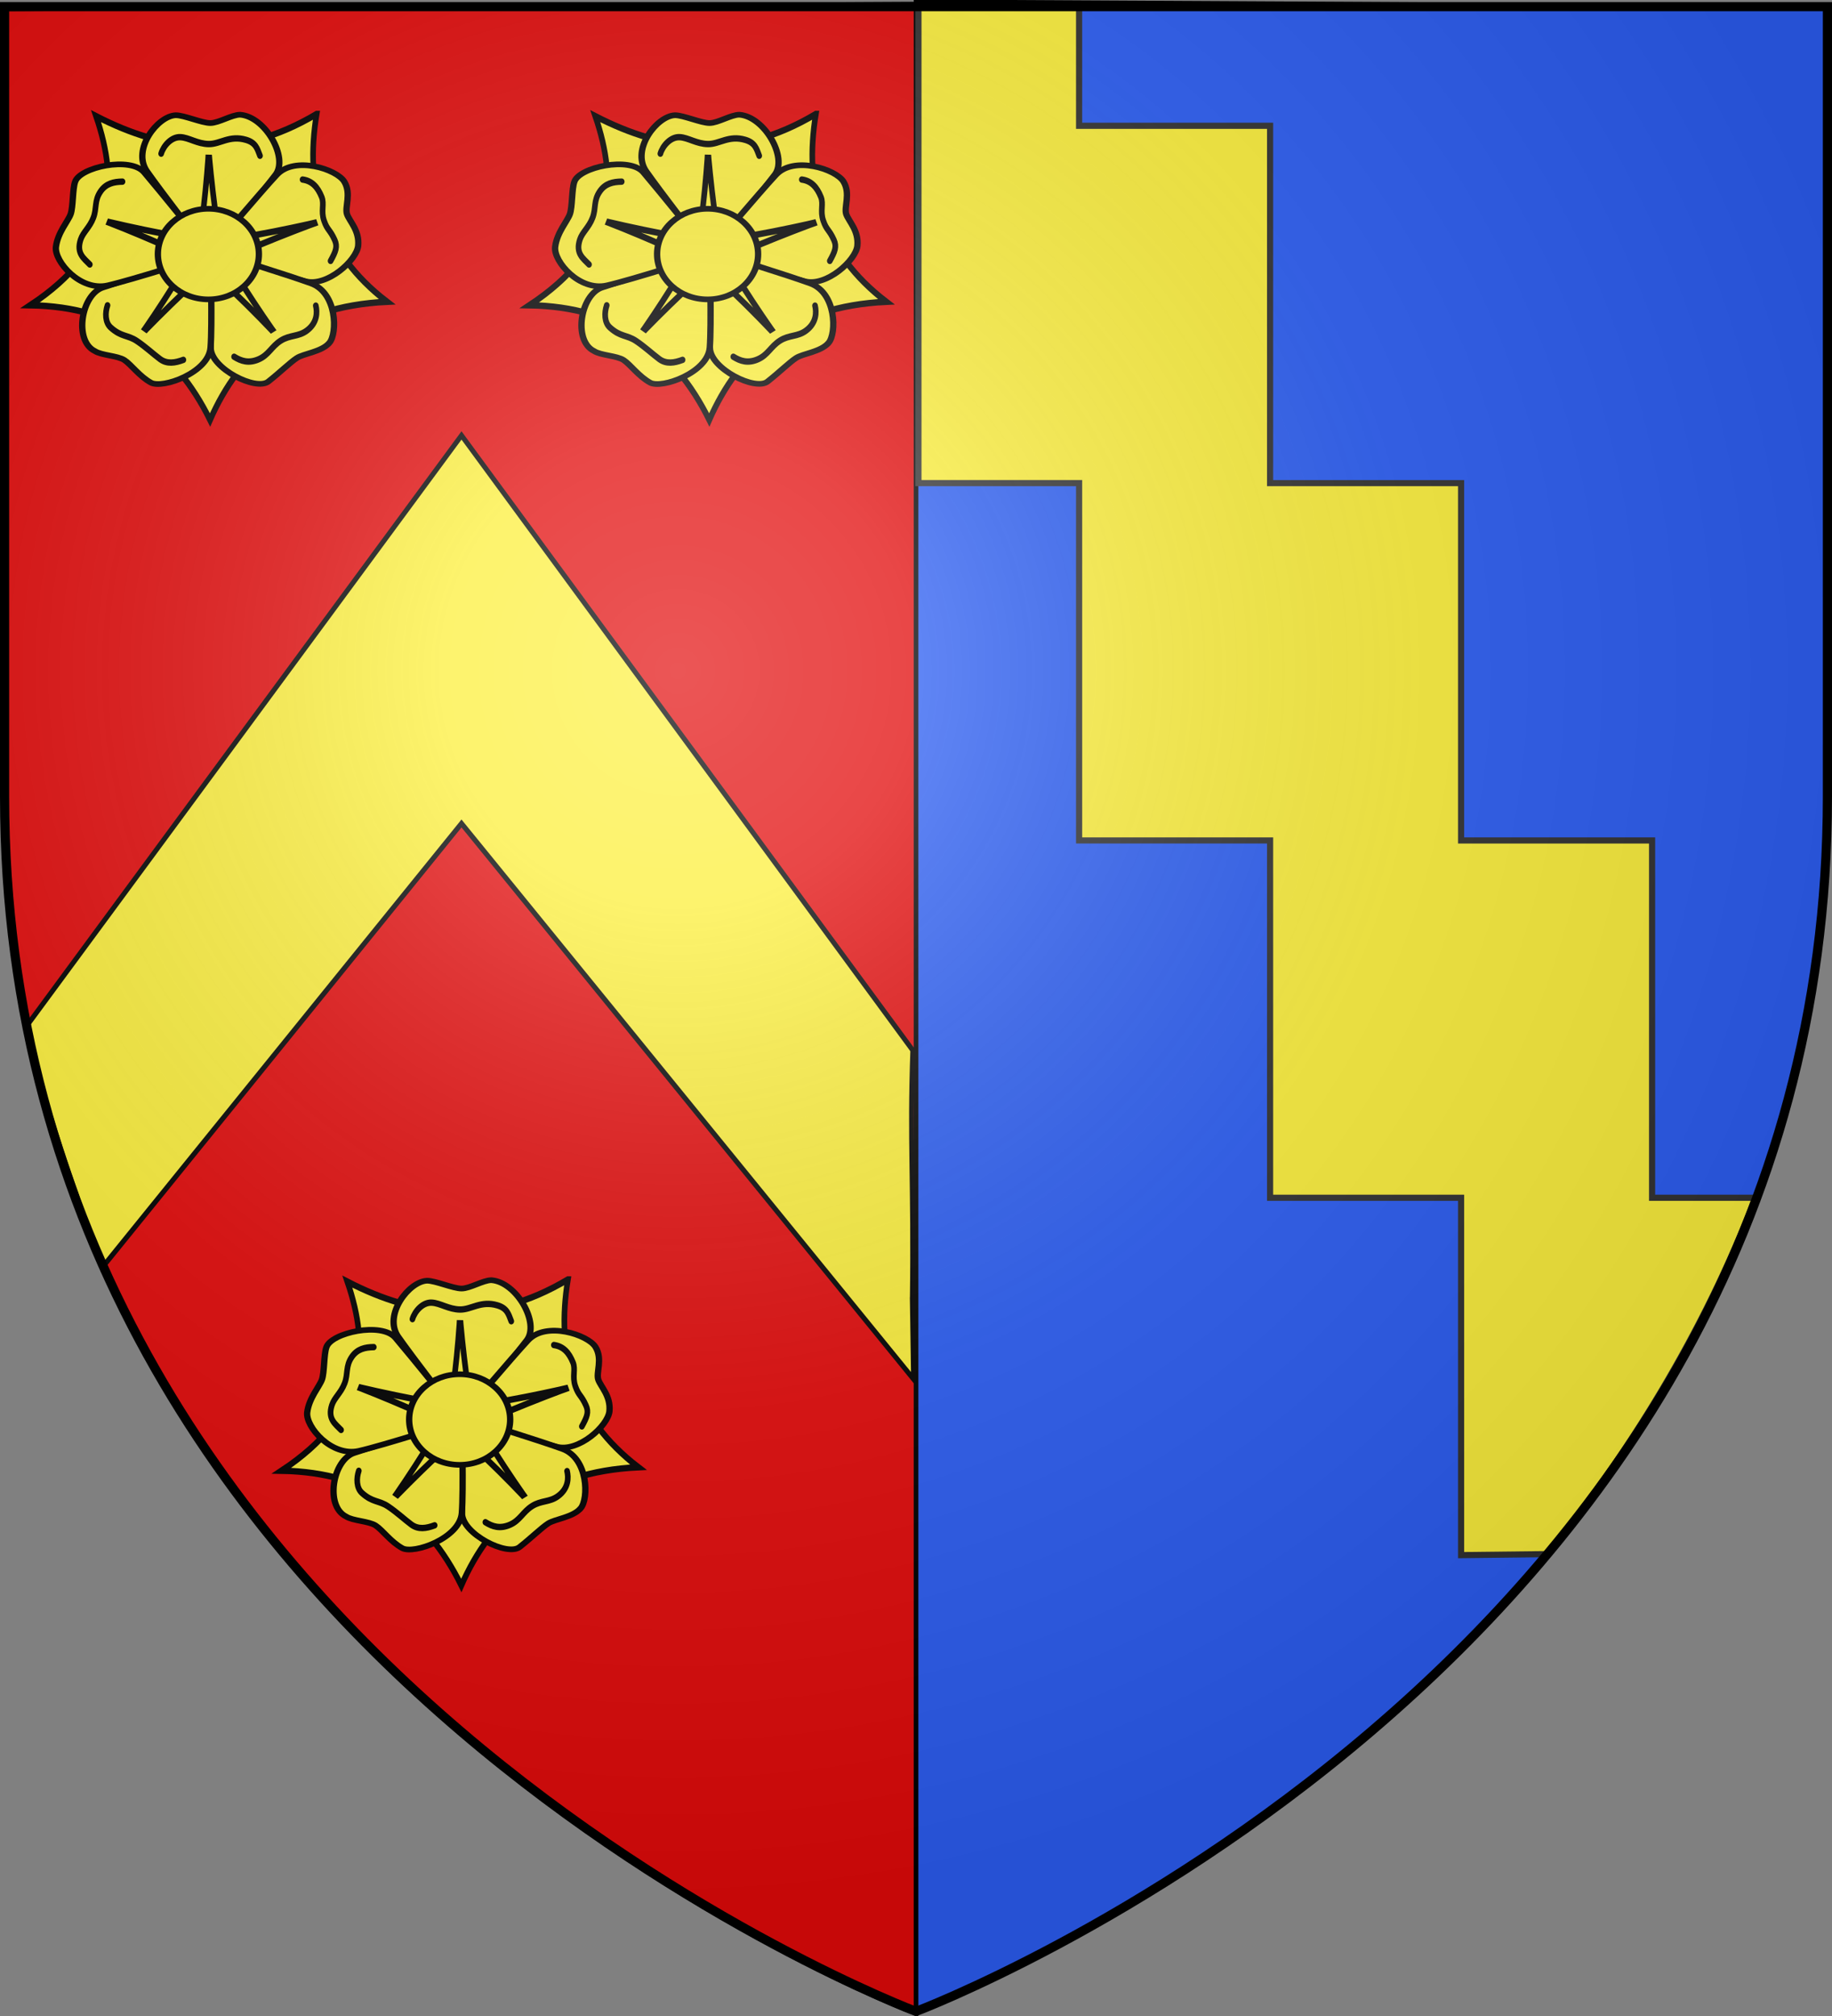 <svg xmlns="http://www.w3.org/2000/svg" xmlns:xlink="http://www.w3.org/1999/xlink" width="600" height="660" version="1.0"><rect width="100%" height="100%" fill="#808080" stroke="none"/><desc>Flag of Canton of Valais (Wallis)</desc><defs><pattern id="j" width="63.433" height="32.822" patternTransform="translate(706.076 -110.317)" patternUnits="userSpaceOnUse"><path d="M1 16.188V1m45.974 15.188v15.634H15.96V16.188M31.467 1v15.188M1 31.822h61.433M1 16.188h61.433" style="fill:none;fill-opacity:1;fill-rule:evenodd;stroke:#000;stroke-width:2;stroke-linecap:square;stroke-linejoin:miter;stroke-miterlimit:4;stroke-dasharray:none;stroke-opacity:1;display:inline"/></pattern><pattern xlink:href="#j" id="k" patternTransform="translate(706.076 -110.317)"/><pattern xlink:href="#j" id="l" patternTransform="translate(706.076 -110.317)"/><pattern xlink:href="#j" id="m" patternTransform="translate(706.076 -110.317)"/><pattern xlink:href="#k" id="p" patternTransform="translate(1455.798 -99.233)"/><pattern xlink:href="#l" id="o" patternTransform="translate(1455.798 -99.233)"/><pattern xlink:href="#m" id="n" patternTransform="translate(1455.798 -99.233)"/><pattern xlink:href="#B" id="A" patternTransform="translate(1455.798 -99.233)"/><pattern xlink:href="#C" id="z" patternTransform="translate(1455.798 -99.233)"/><pattern xlink:href="#D" id="y" patternTransform="translate(1455.798 -99.233)"/><pattern xlink:href="#u" id="B" patternTransform="translate(706.076 -110.317)"/><pattern xlink:href="#u" id="C" patternTransform="translate(706.076 -110.317)"/><pattern xlink:href="#u" id="D" patternTransform="translate(706.076 -110.317)"/><pattern id="u" width="63.433" height="32.822" patternTransform="translate(706.076 -110.317)" patternUnits="userSpaceOnUse"><path d="M1 16.188V1m45.974 15.188v15.634H15.96V16.188M31.467 1v15.188M1 31.822h61.433M1 16.188h61.433" style="fill:none;fill-opacity:1;fill-rule:evenodd;stroke:#000;stroke-width:2;stroke-linecap:square;stroke-linejoin:miter;stroke-miterlimit:4;stroke-dasharray:none;stroke-opacity:1;display:inline"/></pattern><pattern id="Q" width="63.433" height="32.822" patternTransform="translate(706.076 -110.317)" patternUnits="userSpaceOnUse"><path d="M1 16.188V1m45.974 15.188v15.634H15.96V16.188M31.467 1v15.188M1 31.822h61.433M1 16.188h61.433" style="fill:none;fill-opacity:1;fill-rule:evenodd;stroke:#000;stroke-width:2;stroke-linecap:square;stroke-linejoin:miter;stroke-miterlimit:4;stroke-dasharray:none;stroke-opacity:1;display:inline"/></pattern><pattern xlink:href="#Q" id="R" patternTransform="translate(706.076 -110.317)"/><pattern xlink:href="#Q" id="S" patternTransform="translate(706.076 -110.317)"/><pattern xlink:href="#Q" id="T" patternTransform="translate(706.076 -110.317)"/><pattern xlink:href="#R" id="W" patternTransform="translate(1455.798 -99.233)"/><pattern xlink:href="#S" id="V" patternTransform="translate(1455.798 -99.233)"/><pattern xlink:href="#T" id="U" patternTransform="translate(1455.798 -99.233)"/><pattern xlink:href="#ah" id="ag" patternTransform="translate(1455.798 -99.233)"/><pattern xlink:href="#ai" id="af" patternTransform="translate(1455.798 -99.233)"/><pattern xlink:href="#aj" id="ae" patternTransform="translate(1455.798 -99.233)"/><pattern xlink:href="#aa" id="ah" patternTransform="translate(706.076 -110.317)"/><pattern xlink:href="#aa" id="ai" patternTransform="translate(706.076 -110.317)"/><pattern xlink:href="#aa" id="aj" patternTransform="translate(706.076 -110.317)"/><pattern id="aa" width="63.433" height="32.822" patternTransform="translate(706.076 -110.317)" patternUnits="userSpaceOnUse"><path d="M1 16.188V1m45.974 15.188v15.634H15.96V16.188M31.467 1v15.188M1 31.822h61.433M1 16.188h61.433" style="fill:none;fill-opacity:1;fill-rule:evenodd;stroke:#000;stroke-width:2;stroke-linecap:square;stroke-linejoin:miter;stroke-miterlimit:4;stroke-dasharray:none;stroke-opacity:1;display:inline"/></pattern><pattern id="aA" width="63.433" height="32.822" patternTransform="translate(706.076 -110.317)" patternUnits="userSpaceOnUse"><path d="M1 16.188V1m45.974 15.188v15.634H15.96V16.188M31.467 1v15.188M1 31.822h61.433M1 16.188h61.433" style="fill:none;fill-opacity:1;fill-rule:evenodd;stroke:#000;stroke-width:2;stroke-linecap:square;stroke-linejoin:miter;stroke-miterlimit:4;stroke-dasharray:none;stroke-opacity:1;display:inline"/></pattern><pattern xlink:href="#aA" id="aB" patternTransform="translate(706.076 -110.317)"/><pattern xlink:href="#aA" id="aC" patternTransform="translate(706.076 -110.317)"/><pattern xlink:href="#aA" id="aD" patternTransform="translate(706.076 -110.317)"/><pattern xlink:href="#aB" id="aG" patternTransform="translate(1455.798 -99.233)"/><pattern xlink:href="#aC" id="aF" patternTransform="translate(1455.798 -99.233)"/><pattern xlink:href="#aD" id="aE" patternTransform="translate(1455.798 -99.233)"/><pattern xlink:href="#aR" id="aQ" patternTransform="translate(1455.798 -99.233)"/><pattern xlink:href="#aS" id="aP" patternTransform="translate(1455.798 -99.233)"/><pattern xlink:href="#aT" id="aO" patternTransform="translate(1455.798 -99.233)"/><pattern xlink:href="#aK" id="aR" patternTransform="translate(706.076 -110.317)"/><pattern xlink:href="#aK" id="aS" patternTransform="translate(706.076 -110.317)"/><pattern xlink:href="#aK" id="aT" patternTransform="translate(706.076 -110.317)"/><pattern id="aK" width="63.433" height="32.822" patternTransform="translate(706.076 -110.317)" patternUnits="userSpaceOnUse"><path d="M1 16.188V1m45.974 15.188v15.634H15.96V16.188M31.467 1v15.188M1 31.822h61.433M1 16.188h61.433" style="fill:none;fill-opacity:1;fill-rule:evenodd;stroke:#000;stroke-width:2;stroke-linecap:square;stroke-linejoin:miter;stroke-miterlimit:4;stroke-dasharray:none;stroke-opacity:1;display:inline"/></pattern><pattern id="bg" width="63.433" height="32.822" patternTransform="translate(706.076 -110.317)" patternUnits="userSpaceOnUse"><path d="M1 16.188V1m45.974 15.188v15.634H15.96V16.188M31.467 1v15.188M1 31.822h61.433M1 16.188h61.433" style="fill:none;fill-opacity:1;fill-rule:evenodd;stroke:#000;stroke-width:2;stroke-linecap:square;stroke-linejoin:miter;stroke-miterlimit:4;stroke-dasharray:none;stroke-opacity:1;display:inline"/></pattern><pattern xlink:href="#bg" id="bh" patternTransform="translate(706.076 -110.317)"/><pattern xlink:href="#bg" id="bi" patternTransform="translate(706.076 -110.317)"/><pattern xlink:href="#bg" id="bj" patternTransform="translate(706.076 -110.317)"/><pattern xlink:href="#bh" id="bm" patternTransform="translate(1455.798 -99.233)"/><pattern xlink:href="#bi" id="bl" patternTransform="translate(1455.798 -99.233)"/><pattern xlink:href="#bj" id="bk" patternTransform="translate(1455.798 -99.233)"/><pattern xlink:href="#bx" id="bw" patternTransform="translate(1455.798 -99.233)"/><pattern xlink:href="#by" id="bv" patternTransform="translate(1455.798 -99.233)"/><pattern xlink:href="#bz" id="bu" patternTransform="translate(1455.798 -99.233)"/><pattern xlink:href="#bq" id="bx" patternTransform="translate(706.076 -110.317)"/><pattern xlink:href="#bq" id="by" patternTransform="translate(706.076 -110.317)"/><pattern xlink:href="#bq" id="bz" patternTransform="translate(706.076 -110.317)"/><pattern id="bq" width="63.433" height="32.822" patternTransform="translate(706.076 -110.317)" patternUnits="userSpaceOnUse"><path d="M1 16.188V1m45.974 15.188v15.634H15.96V16.188M31.467 1v15.188M1 31.822h61.433M1 16.188h61.433" style="fill:none;fill-opacity:1;fill-rule:evenodd;stroke:#000;stroke-width:2;stroke-linecap:square;stroke-linejoin:miter;stroke-miterlimit:4;stroke-dasharray:none;stroke-opacity:1;display:inline"/></pattern><g id="e"><path id="d" d="M0 0v1h.5z" transform="rotate(18 3.157 -.5)"/><use xlink:href="#d" width="810" height="540" transform="scale(-1 1)"/></g><g id="f"><use xlink:href="#e" width="810" height="540" transform="rotate(72)"/><use xlink:href="#e" width="810" height="540" transform="rotate(144)"/></g><g id="h"><path id="g" d="M0 0v1h.5z" transform="rotate(18 3.157 -.5)"/><use xlink:href="#g" width="810" height="540" transform="scale(-1 1)"/></g><g id="i"><use xlink:href="#h" width="810" height="540" transform="rotate(72)"/><use xlink:href="#h" width="810" height="540" transform="rotate(144)"/></g><g id="F"><path id="E" d="M0 0v1h.5z" transform="rotate(18 3.157 -.5)"/><use xlink:href="#E" width="810" height="540" transform="scale(-1 1)"/></g><g id="G"><use xlink:href="#F" width="810" height="540" transform="rotate(72)"/><use xlink:href="#F" width="810" height="540" transform="rotate(144)"/></g><g id="I"><path id="H" d="M0 0v1h.5z" transform="rotate(18 3.157 -.5)"/><use xlink:href="#H" width="810" height="540" transform="scale(-1 1)"/></g><g id="J"><use xlink:href="#I" width="810" height="540" transform="rotate(72)"/><use xlink:href="#I" width="810" height="540" transform="rotate(144)"/></g><g id="L"><path id="K" d="M0 0v1h.5z" transform="rotate(18 3.157 -.5)"/><use xlink:href="#K" width="810" height="540" transform="scale(-1 1)"/></g><g id="M"><use xlink:href="#L" width="810" height="540" transform="rotate(72)"/><use xlink:href="#L" width="810" height="540" transform="rotate(144)"/></g><g id="O"><path id="N" d="M0 0v1h.5z" transform="rotate(18 3.157 -.5)"/><use xlink:href="#N" width="810" height="540" transform="scale(-1 1)"/></g><g id="P"><use xlink:href="#O" width="810" height="540" transform="rotate(72)"/><use xlink:href="#O" width="810" height="540" transform="rotate(144)"/></g><g id="al"><path id="ak" d="M0 0v1h.5z" transform="rotate(18 3.157 -.5)"/><use xlink:href="#ak" width="810" height="540" transform="scale(-1 1)"/></g><g id="am"><use xlink:href="#al" width="810" height="540" transform="rotate(72)"/><use xlink:href="#al" width="810" height="540" transform="rotate(144)"/></g><g id="ao"><path id="an" d="M0 0v1h.5z" transform="rotate(18 3.157 -.5)"/><use xlink:href="#an" width="810" height="540" transform="scale(-1 1)"/></g><g id="ap"><use xlink:href="#ao" width="810" height="540" transform="rotate(72)"/><use xlink:href="#ao" width="810" height="540" transform="rotate(144)"/></g><g id="av"><path id="au" d="M0 0v1h.5z" transform="rotate(18 3.157 -.5)"/><use xlink:href="#au" width="810" height="540" transform="scale(-1 1)"/></g><g id="aw"><use xlink:href="#av" width="810" height="540" transform="rotate(72)"/><use xlink:href="#av" width="810" height="540" transform="rotate(144)"/></g><g id="ay"><path id="ax" d="M0 0v1h.5z" transform="rotate(18 3.157 -.5)"/><use xlink:href="#ax" width="810" height="540" transform="scale(-1 1)"/></g><g id="az"><use xlink:href="#ay" width="810" height="540" transform="rotate(72)"/><use xlink:href="#ay" width="810" height="540" transform="rotate(144)"/></g><g id="aV"><path id="aU" d="M0 0v1h.5z" transform="rotate(18 3.157 -.5)"/><use xlink:href="#aU" width="810" height="540" transform="scale(-1 1)"/></g><g id="aW"><use xlink:href="#aV" width="810" height="540" transform="rotate(72)"/><use xlink:href="#aV" width="810" height="540" transform="rotate(144)"/></g><g id="aY"><path id="aX" d="M0 0v1h.5z" transform="rotate(18 3.157 -.5)"/><use xlink:href="#aX" width="810" height="540" transform="scale(-1 1)"/></g><g id="aZ"><use xlink:href="#aY" width="810" height="540" transform="rotate(72)"/><use xlink:href="#aY" width="810" height="540" transform="rotate(144)"/></g><g id="bb"><path id="ba" d="M0 0v1h.5z" transform="rotate(18 3.157 -.5)"/><use xlink:href="#ba" width="810" height="540" transform="scale(-1 1)"/></g><g id="bc"><use xlink:href="#bb" width="810" height="540" transform="rotate(72)"/><use xlink:href="#bb" width="810" height="540" transform="rotate(144)"/></g><g id="be"><path id="bd" d="M0 0v1h.5z" transform="rotate(18 3.157 -.5)"/><use xlink:href="#bd" width="810" height="540" transform="scale(-1 1)"/></g><g id="bf"><use xlink:href="#be" width="810" height="540" transform="rotate(72)"/><use xlink:href="#be" width="810" height="540" transform="rotate(144)"/></g><g id="bB"><path id="bA" d="M0 0v1h.5z" transform="rotate(18 3.157 -.5)"/><use xlink:href="#bA" width="810" height="540" transform="scale(-1 1)"/></g><g id="bC"><use xlink:href="#bB" width="810" height="540" transform="rotate(72)"/><use xlink:href="#bB" width="810" height="540" transform="rotate(144)"/></g><g id="bE"><path id="bD" d="M0 0v1h.5z" transform="rotate(18 3.157 -.5)"/><use xlink:href="#bD" width="810" height="540" transform="scale(-1 1)"/></g><g id="bF"><use xlink:href="#bE" width="810" height="540" transform="rotate(72)"/><use xlink:href="#bE" width="810" height="540" transform="rotate(144)"/></g><radialGradient xlink:href="#b" id="bH" cx="221.445" cy="226.331" r="300" fx="221.445" fy="226.331" gradientTransform="matrix(1.353 0 0 1.349 -77.63 -85.747)" gradientUnits="userSpaceOnUse"/><linearGradient id="b"><stop offset="0" style="stop-color:white;stop-opacity:.314"/><stop offset=".19" style="stop-color:white;stop-opacity:.251"/><stop offset=".6" style="stop-color:#6b6b6b;stop-opacity:.125"/><stop offset="1" style="stop-color:black;stop-opacity:.125"/></linearGradient></defs><g style="display:inline"><path d="M300 658.5V.59l298.5 1.586v258.552C598.5 546.18 300 658.5 300 658.5Z" style="fill:#2b5df2;fill-opacity:1;fill-rule:evenodd;stroke:#000;stroke-width:1.5;stroke-linecap:butt;stroke-linejoin:miter;stroke-miterlimit:4;stroke-dasharray:none;stroke-opacity:1"/><path d="M300 659.25V1.34L1.5 2.925v258.552C1.5 546.93 300 659.25 300 659.25Z" style="display:inline;fill:#e20909;fill-opacity:1;fill-rule:evenodd;stroke:#000;stroke-width:1.5;stroke-linecap:butt;stroke-linejoin:miter;stroke-miterlimit:4;stroke-dasharray:none;stroke-opacity:1"/><g style="display:inline;fill:#fcef3c;fill-opacity:1"><path d="M1.008 14.004V170.9h52.62v116.978h62.55v116.987h62.555V521.85l28.036-.323c25.718-31.022 51.876-72.963 68.303-116.663h-33.785V287.879h-62.554V170.901h-62.555V53.915h-62.55v-39.29H1.007v-.621" style="fill:#fcef3c;fill-opacity:1;stroke:#313131;stroke-width:2.013" transform="translate(299.791 -12.733)"/></g><g style="fill:#fcef3c;fill-opacity:1"><g style="display:inline;fill:#fcef3c;fill-opacity:1"><g style="fill:#fcef3c;fill-opacity:1;stroke:#000;stroke-width:3.008;stroke-miterlimit:4;stroke-dasharray:none;stroke-opacity:1"><g style="display:inline;fill:#fcef3c;fill-opacity:1;stroke:#000;stroke-width:3.008;stroke-miterlimit:4;stroke-dasharray:none;stroke-opacity:1"><path d="m2.055 2.366-.789-42.189 297.19 297.608L534.873 19.722c18.833 44.223 39.707 89.159 49.096 130.084L298.455 465.701 1.751 136.32c2.172-50.43-.734-69.027.304-133.953Z" style="display:inline;fill:#fcef3c;fill-opacity:1;fill-rule:evenodd;stroke:#000;stroke-width:3.008;stroke-linecap:butt;stroke-linejoin:miter;stroke-miterlimit:4;stroke-dasharray:none;stroke-opacity:1" transform="matrix(-.498 0 0 -.611 299.777 427.098)"/></g></g></g></g><g id="bG" style="display:inline;fill:#fcef3c;fill-opacity:1"><g style="fill:#fcef3c;fill-opacity:1" transform="matrix(.616 0 0 .694 7.736 -437.493)"><circle cx="480" cy="390" r="50" style="fill:#fcef3c;fill-opacity:1;stroke:#000;stroke-width:15.407;stroke-linecap:round;stroke-linejoin:round;stroke-miterlimit:4;stroke-dasharray:none;stroke-opacity:1" transform="matrix(.218 0 0 .174 -6.314 682.631)"/><circle cx="480" cy="390" r="295" style="fill:#fcef3c;fill-opacity:1;stroke:#000;stroke-width:15.407;stroke-linecap:round;stroke-linejoin:round;stroke-miterlimit:4;stroke-dasharray:none;stroke-opacity:1" transform="matrix(.218 0 0 .174 -6.314 682.631)"/><path d="M155.792 684.168c-6.396 34.543 2.78 64.949 37.452 88.58-51.035 2.205-78.474 24.071-94.121 55.763-18.62-33.433-48.802-53.436-95.623-54.116 45.508-26.74 47.203-57.36 35.024-89.21 36.958 16.934 75.486 21.144 117.268-1.017z" style="fill:#fcef3c;fill-opacity:1;stroke:#000;stroke-width:3;stroke-linecap:round;stroke-linejoin:miter;stroke-miterlimit:4;stroke-dasharray:none;stroke-opacity:1;marker-start:none"/><g style="fill:#fcef3c;fill-opacity:1;stroke:#000;stroke-width:15.407;stroke-miterlimit:4;stroke-dasharray:none;stroke-opacity:1"><path d="M400.097-5.46c20.506 0 63.64 21.213 84.146 21.213s52.326-22.628 72.832-22.628c61.553 5.292 118.31 116.8 86.267 162.635-31.724 45.378-155.63 221.785-159.806 216.374-11.012-14.266-121.525-174.155-154.15-226.274C292.998 87.73 355.505-3.624 400.097-5.46Z" style="fill:#fcef3c;fill-opacity:1;stroke:#000;stroke-width:15.407;stroke-linecap:round;stroke-linejoin:miter;stroke-miterlimit:4;stroke-dasharray:none;stroke-opacity:1" transform="matrix(.218 0 0 .174 -6.314 685.702)"/><path d="M810.791 174.165c18.44 33.172.71 69.645 7.046 89.147s30.48 44.232 27.056 84.903c-3.314 39.356-75.781 112.578-129.007 96.348s-241.061-66.152-237.207-71.795c10.165-14.881 128.079-169.394 167.565-216.527 44.042-52.572 146.107-15.249 164.547 17.924Z" style="fill:#fcef3c;fill-opacity:1;stroke:#000;stroke-width:15.407;stroke-linecap:round;stroke-linejoin:miter;stroke-miterlimit:4;stroke-dasharray:none;stroke-opacity:1" transform="matrix(.218 0 0 .174 -6.314 685.702)"/><path d="M774.558 611.754c-18.889 24.312-62.455 28.773-79.045 40.826s-39.8 37.65-69.664 63.944-139.603-35.016-140.62-90.93c-1.008-55.36-5.178-263.671 1.38-261.749 17.294 5.07 186.54 63.808 243.568 86.797 63.608 25.64 64.38 135.369 44.38 161.112z" style="fill:#fcef3c;fill-opacity:1;stroke:#000;stroke-width:15.407;stroke-linecap:round;stroke-linejoin:miter;stroke-miterlimit:4;stroke-dasharray:none;stroke-opacity:1" transform="matrix(.218 0 0 .174 -6.314 685.702)"/><path d="M339.58 719.623c-28.08-17.066-48.333-49.289-64.923-61.342s-55.633-12.45-72.223-24.504c-51.88-28.502-32.566-154.05 20.297-172.296 52.338-18.065 261.776-97.935 261.974-91.104.524 18.014 4.435 192.527.194 253.868-4.73 68.418-117.237 112.444-145.318 95.378z" style="fill:#fcef3c;fill-opacity:1;stroke:#000;stroke-width:15.407;stroke-linecap:round;stroke-linejoin:miter;stroke-miterlimit:4;stroke-dasharray:none;stroke-opacity:1" transform="matrix(.218 0 0 .174 -6.314 685.702)"/><path d="M107.795 351.282c4.465-38.793 29.469-68.93 35.806-88.432s4.549-68.07 10.886-87.573c11.075-39.764 135.033-70.092 168.721-25.454 33.354 44.194 165.55 221.528 159.114 223.828-16.97 6.064-189.043 67.417-248.693 82.34-66.53 16.643-130.348-65.496-125.834-104.71z" style="fill:#fcef3c;fill-opacity:1;stroke:#000;stroke-width:15.407;stroke-linecap:round;stroke-linejoin:miter;stroke-miterlimit:4;stroke-dasharray:none;stroke-opacity:1" transform="matrix(.218 0 0 .174 -6.314 685.702)"/></g><path d="M37.305 733.16c0 .695 52.78 11.126 55.397 9.561 2.399-1.564 6.324-43.808 5.67-43.808s4.362 42.417 6.325 44.156c1.963 1.912 54.96-8.17 54.742-8.692s-49.29 16.34-50.38 18.427c-.872 2.086 26.826 38.419 27.48 38.07.654-.347-34.895-32.681-38.167-32.507-2.726 0-38.821 31.986-38.385 32.508.654.348 28.57-36.68 27.48-38.767-.872-2.086-49.29-19.817-49.726-18.948z" style="fill:#fcef3c;fill-opacity:1;stroke:#000;stroke-width:3;stroke-linecap:round;stroke-linejoin:round;stroke-miterlimit:4;stroke-dasharray:none;stroke-opacity:1"/><circle cx="480" cy="390" r="137" style="fill:#fcef3c;fill-opacity:1;stroke:#000;stroke-width:17.119;stroke-linecap:butt;stroke-miterlimit:4;stroke-dasharray:none;stroke-opacity:1" transform="matrix(.196 0 0 .156 4.154 689.411)"/><path d="M73.12 702.881c1.256-3.754 5.47-8.01 10.29-7.777 4.524.218 8.987 3.173 15.033 3.244 6.045.07 11.04-4.275 19.786-1.993 5.192 1.354 5.939 4.029 7.446 7.517M148.314 715.097c5.103.616 8.063 3.626 10.157 8.208 1.553 3.395-.529 6.581 1.255 11.186s3.105 4.065 5.668 9.112c1.581 3.113.621 5.37-2.194 9.873M155.342 774.566c.815 2.996.896 8.115-4.837 11.828-4.533 2.937-8.848 1.915-13.791 4.69s-6.357 6.727-11.783 8.815c-5.232 2.014-9.237.893-13.028-1.223M84.939 800.144c-4.42 1.472-8.67 2.082-12.397-.364-3.5-2.297-7.515-5.663-12.354-8.552-4.839-2.89-8.31-1.818-13.926-6.365-2.956-2.394-3.012-6.91-1.659-10.439M35.19 755.16c-3.124-2.896-7.291-5.223-4.87-11.76 1.284-3.465 4.812-5.72 6.765-10.282 1.952-4.561.348-7.948 3.846-12.454 2.902-3.738 7.011-4.523 11.639-4.587" style="fill:#fcef3c;fill-opacity:1;stroke:#000;stroke-width:3;stroke-linecap:round;stroke-linejoin:miter;stroke-miterlimit:4;stroke-dasharray:none;stroke-opacity:1"/></g></g><use xlink:href="#bG" width="100%" height="100%" transform="translate(163.5)"/><use xlink:href="#bG" width="100%" height="100%" transform="translate(82.296 381.553)"/></g><path d="M300 658.5s298.5-112.32 298.5-397.772V2.176H1.5v258.552C1.5 546.18 300 658.5 300 658.5" style="opacity:1;fill:url(#bH);fill-opacity:1;fill-rule:evenodd;stroke:none;stroke-width:1px;stroke-linecap:butt;stroke-linejoin:miter;stroke-opacity:1"/><path d="M300 658.5S1.5 546.18 1.5 260.728V2.176h597v258.552C598.5 546.18 300 658.5 300 658.5z" style="opacity:1;fill:none;fill-opacity:1;fill-rule:evenodd;stroke:#000;stroke-width:3;stroke-linecap:butt;stroke-linejoin:miter;stroke-miterlimit:4;stroke-dasharray:none;stroke-opacity:1"/></svg>